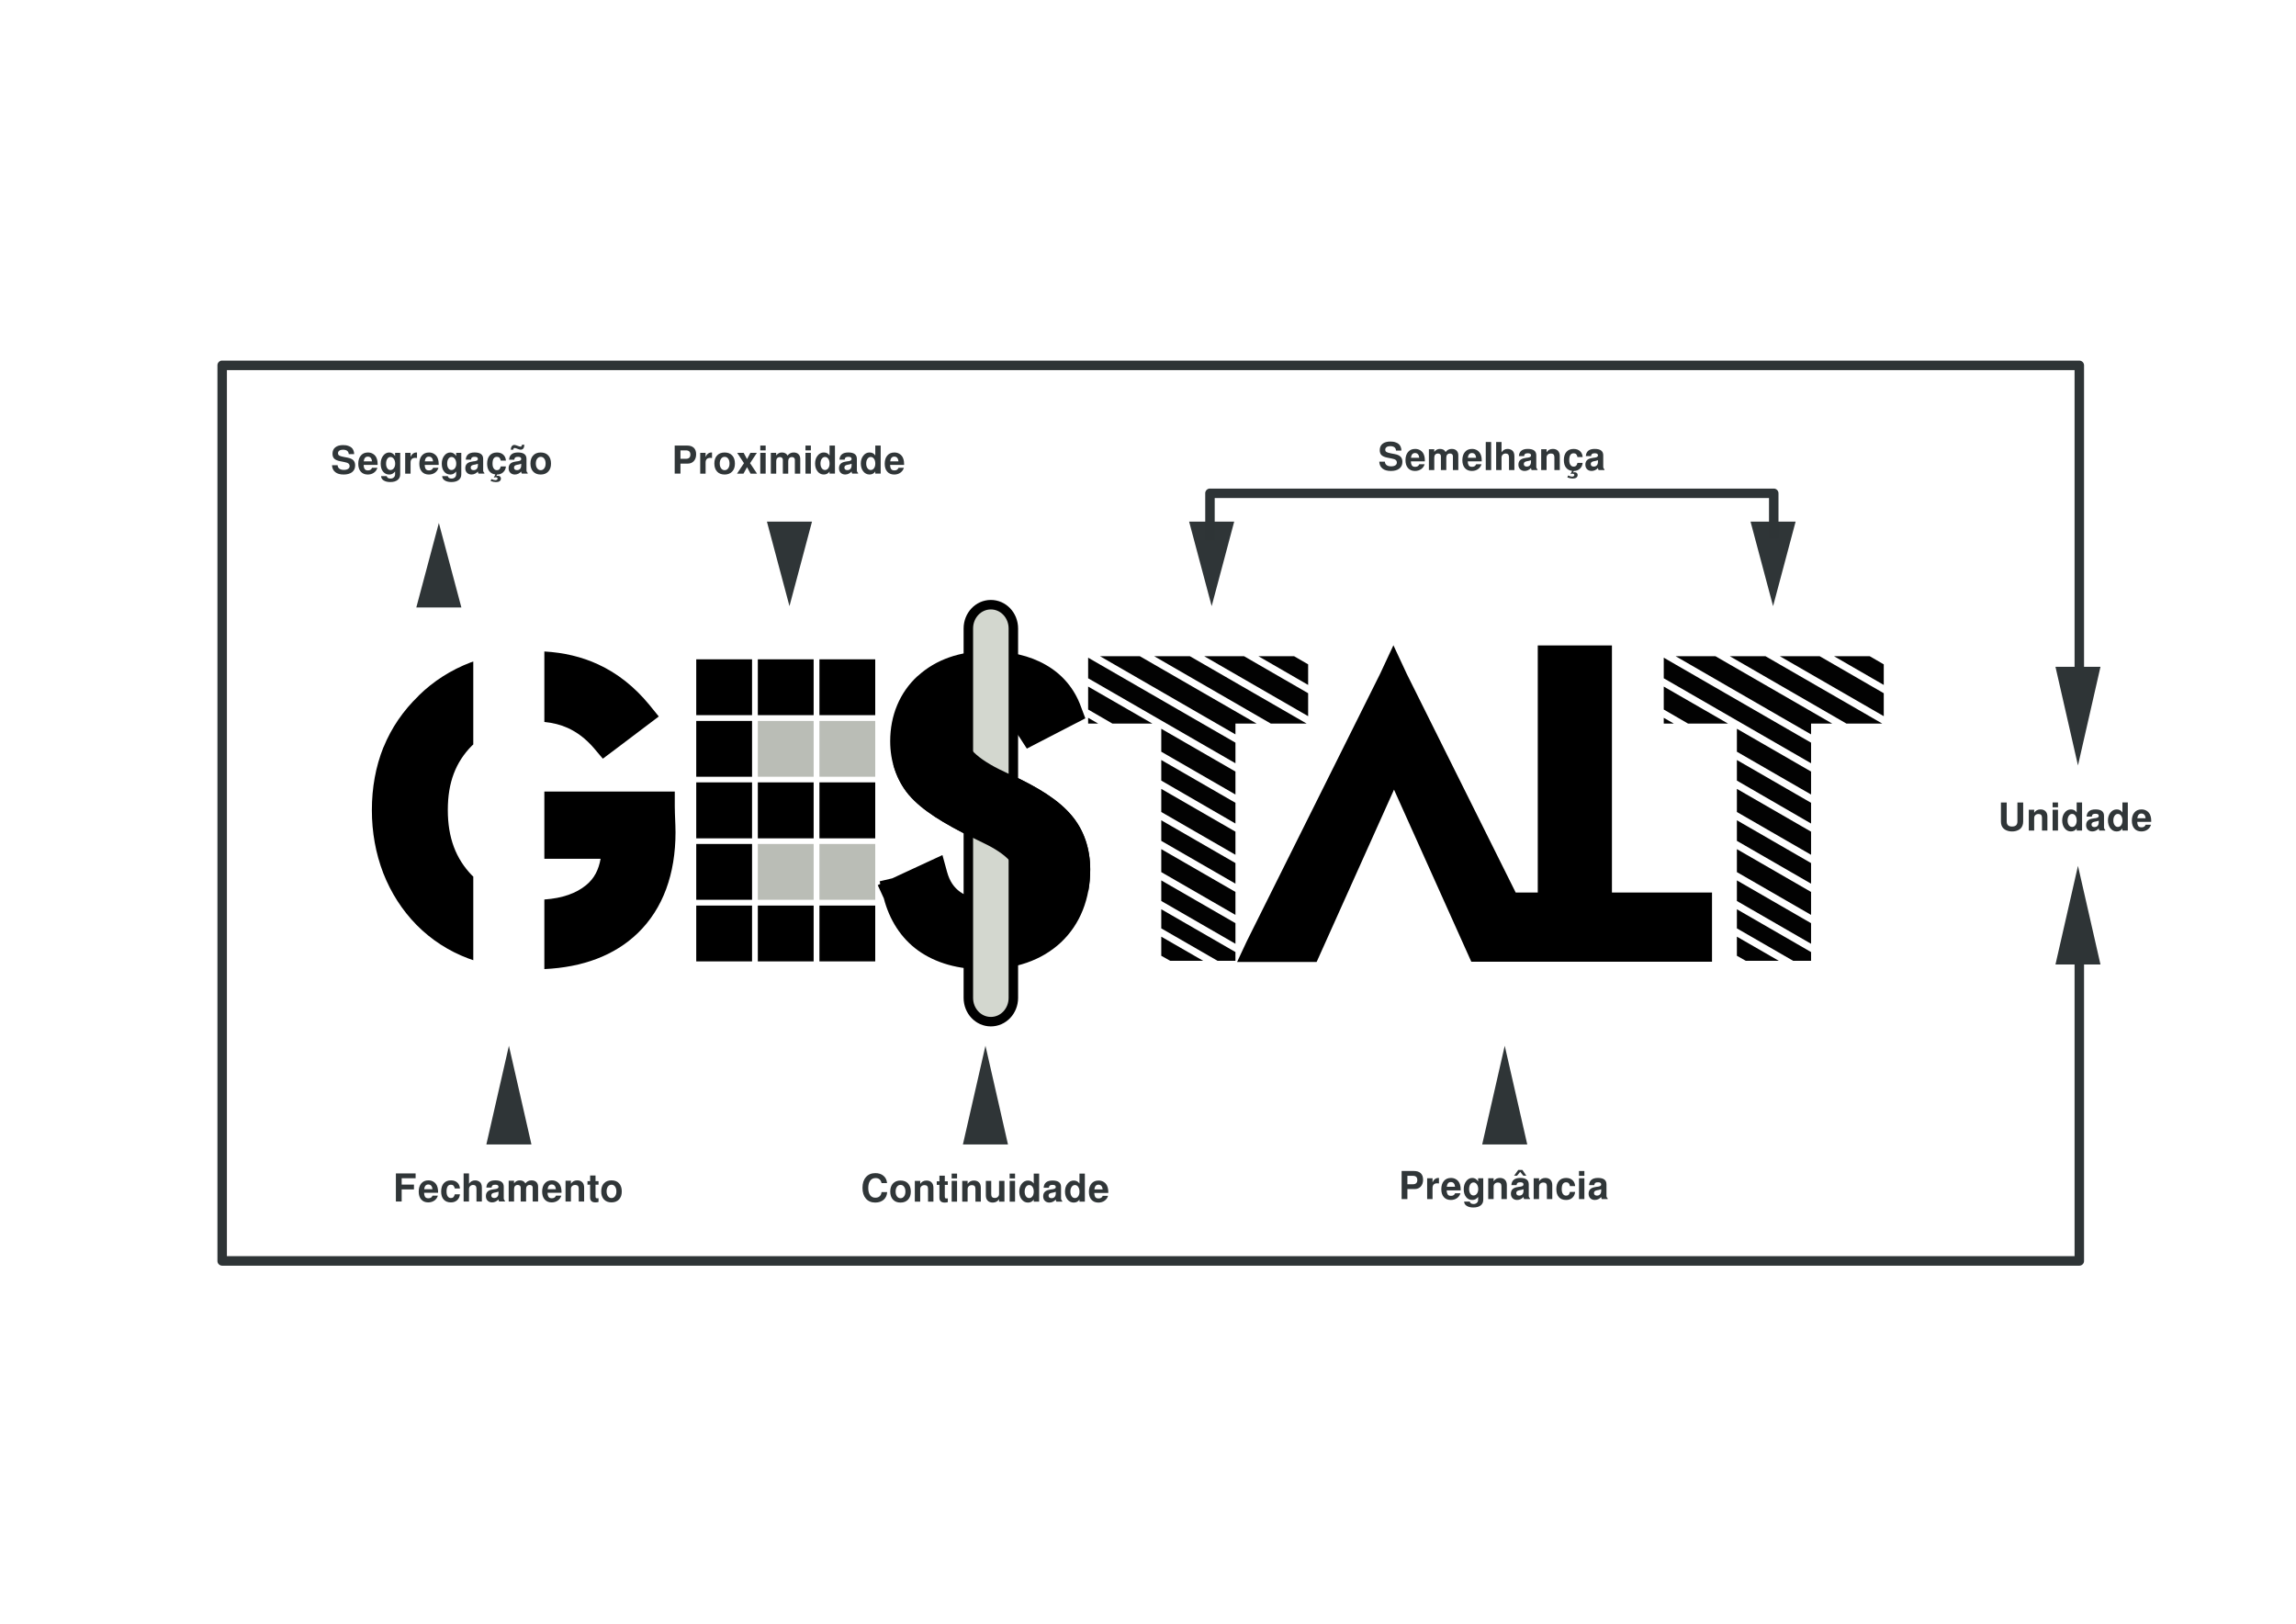<?xml version="1.0" encoding="UTF-8"?>
<svg version="1.1" viewBox="0 0 1052.4 744.09" xmlns="http://www.w3.org/2000/svg">
<g transform="translate(0 -308.27)">
<path d="m768.03 609 62.092 35.83v-4.954h9.704l-53.542-30.876h-18.254zm24.837 0 53.474 30.876h16.423l-53.542-30.876h-16.354zm22.937 0 47.638 27.483v-10.518l-29.384-16.965h-18.254zm24.837 0 22.801 13.165v-9.433l-6.447-3.732h-16.354zm-78.039 0.679v9.433l67.521 38.952v-9.433l-67.521-38.952zm0 13.233v10.518l11.129 6.447h18.322l-29.451-16.965zm0 14.319v2.647h4.614l-4.614-2.647zm33.523 5.022v10.518l33.998 19.612v-10.518l-33.998-19.612zm0 14.319v9.433l33.998 19.68v-9.501l-33.998-19.612zm0 13.233v10.586l33.998 19.612v-10.586l-33.998-19.612zm0 14.386v9.433l33.998 19.612v-9.433l-33.998-19.612zm0 13.233v10.518l33.998 19.612v-10.518l-33.998-19.612zm0 14.319v9.433l33.998 19.612v-9.433l-33.998-19.612zm0 13.233v8.754l25.787 14.861h8.211v-4.004l-33.998-19.612zm0 12.554v8.754l4.072 2.307h15.133l-19.204-11.061z" color="#000000" opacity=".99" style="block-progression:tb;text-indent:0;text-transform:none"/>
<path d="m638.69 603.98-6.107 13.097-61.074 122.49-4.479 9.568h36.441l0.068-0.136 0.136-0.271 35.287-78.582 35.423 78.854h110.34v-31.69h-45.873v-113.26h-33.998v113.26h-10.111l-49.945-100.23-6.107-13.097z" color="#000000" style="block-progression:tb;text-indent:0;text-transform:none"/>
<g color="#000000" fill="#2e3436" opacity=".99" style="block-progression:tb;text-indent:0;text-transform:none">
<path d="m642.35 514.75h-2.471c-0.094-1.342-0.994-2.013-2.701-2.013-0.683 1e-5 -1.224 0.147-1.624 0.441-0.4 0.282-0.6 0.665-0.6 1.147-1e-5 0.471 0.171 0.824 0.512 1.059 0.341 0.224 0.983 0.43 1.924 0.618l2.013 0.388c1.189 0.235 2.054 0.636 2.595 1.2 0.541 0.553 0.812 1.336 0.812 2.348-1e-5 1.306-0.465 2.33-1.395 3.072-0.93 0.73-2.224 1.095-3.884 1.095-1.648 0-2.93-0.365-3.848-1.095-0.906-0.73-1.401-1.783-1.483-3.16h2.577c0.047 0.694 0.318 1.224 0.812 1.589 0.494 0.365 1.189 0.547 2.083 0.547 0.8 0 1.43-0.153 1.889-0.459 0.471-0.306 0.706-0.73 0.706-1.271-1e-5 -0.518-0.182-0.918-0.547-1.2-0.365-0.282-0.989-0.506-1.871-0.671l-1.801-0.353c-1.306-0.247-2.236-0.636-2.789-1.165-0.553-0.53-0.83-1.295-0.83-2.295 0-1.259 0.424-2.23 1.271-2.913 0.859-0.694 2.059-1.042 3.601-1.042 0.447 2e-5 0.877 0.029 1.289 0.088 0.424 0.059 0.871 0.182 1.342 0.371 0.471 0.177 0.877 0.412 1.218 0.706 0.341 0.282 0.624 0.683 0.847 1.2 0.235 0.506 0.353 1.095 0.353 1.765"/>
<path d="m648.64 514c0.412 1e-5 0.812 0.047 1.2 0.141 0.388 0.094 0.783 0.265 1.183 0.512 0.412 0.247 0.765 0.565 1.059 0.953 0.306 0.377 0.553 0.883 0.741 1.518 0.188 0.624 0.282 1.342 0.282 2.154-1e-5 0.141-6e-3 0.282-0.018 0.424h-6.391c0.012 0.365 0.041 0.683 0.088 0.953 0.059 0.259 0.153 0.518 0.282 0.777 0.141 0.247 0.341 0.441 0.6 0.583 0.271 0.129 0.606 0.194 1.006 0.194 0.942 0 1.571-0.4 1.889-1.2h2.436c-0.271 0.942-0.806 1.695-1.606 2.26-0.8 0.553-1.736 0.83-2.807 0.83-1.353 0-2.418-0.435-3.195-1.306-0.777-0.883-1.165-2.089-1.165-3.619 0-1.601 0.394-2.86 1.183-3.778 0.789-0.93 1.865-1.395 3.231-1.395m1.889 4.06c-0.059-0.694-0.253-1.23-0.583-1.606-0.318-0.377-0.765-0.565-1.342-0.565-1.083 1e-5 -1.706 0.724-1.871 2.171h3.796"/>
<path d="m654.95 514.16h2.454v1.183c0.412-0.483 0.812-0.824 1.2-1.024 0.4-0.212 0.871-0.318 1.412-0.318 1.248 1e-5 2.112 0.471 2.595 1.412 0.706-0.942 1.636-1.412 2.789-1.412 0.953 1e-5 1.695 0.259 2.224 0.777 0.541 0.518 0.812 1.242 0.812 2.171v6.744h-2.471v-6.355c-1e-5 -0.377-0.124-0.677-0.371-0.9-0.235-0.224-0.559-0.335-0.971-0.335-0.53 1e-5 -0.947 0.165-1.253 0.494-0.294 0.33-0.441 0.789-0.441 1.377v5.72h-2.471v-6.355c-1e-5 -0.377-0.124-0.677-0.371-0.9-0.235-0.224-0.559-0.335-0.971-0.335-0.53 1e-5 -0.947 0.165-1.253 0.494-0.294 0.33-0.441 0.789-0.441 1.377v5.72h-2.471v-9.533"/>
<path d="m674.71 514c0.412 1e-5 0.812 0.047 1.2 0.141 0.388 0.094 0.783 0.265 1.183 0.512 0.412 0.247 0.765 0.565 1.059 0.953 0.306 0.377 0.553 0.883 0.741 1.518 0.188 0.624 0.282 1.342 0.282 2.154-1e-5 0.141-6e-3 0.282-0.018 0.424h-6.391c0.012 0.365 0.041 0.683 0.088 0.953 0.059 0.259 0.153 0.518 0.282 0.777 0.141 0.247 0.341 0.441 0.6 0.583 0.271 0.129 0.606 0.194 1.006 0.194 0.942 0 1.571-0.4 1.889-1.2h2.436c-0.271 0.942-0.806 1.695-1.606 2.26-0.8 0.553-1.736 0.83-2.807 0.83-1.353 0-2.418-0.435-3.195-1.306-0.777-0.883-1.165-2.089-1.165-3.619 0-1.601 0.394-2.86 1.183-3.778 0.789-0.93 1.865-1.395 3.231-1.395m1.889 4.06c-0.059-0.694-0.253-1.23-0.583-1.606-0.318-0.377-0.765-0.565-1.342-0.565-1.083 1e-5 -1.706 0.724-1.871 2.171h3.795"/>
<path d="m683.49 510.83v12.869h-2.471v-12.869h2.471"/>
<path d="m691.67 517.87c0-1.177-0.506-1.765-1.518-1.765-0.553 1e-5 -1.012 0.177-1.377 0.53-0.353 0.353-0.53 0.8-0.53 1.342v5.72h-2.471v-12.869h2.471v4.713c0.683-1.024 1.612-1.536 2.789-1.536 0.377 1e-5 0.73 0.053 1.059 0.159 0.341 0.094 0.671 0.259 0.989 0.494 0.33 0.224 0.588 0.565 0.777 1.024 0.188 0.459 0.282 1 0.282 1.624v6.391h-2.471v-5.826"/>
<path d="m698.88 524.1c-0.871 0-1.571-0.259-2.101-0.777-0.53-0.53-0.794-1.224-0.794-2.083 0-1.683 0.936-2.683 2.807-3.001l0.989-0.177c0.024 1e-5 0.141-0.012 0.353-0.035 0.212-0.035 0.347-0.059 0.406-0.071 0.059-0.024 0.171-0.053 0.335-0.088 0.177-0.035 0.3-0.076 0.371-0.124 0.071-0.047 0.153-0.106 0.247-0.177 0.106-0.082 0.177-0.171 0.212-0.265 0.035-0.106 0.053-0.224 0.053-0.353-1e-5 -0.636-0.477-0.953-1.43-0.953-0.612 1e-5 -1.042 0.094-1.289 0.282-0.247 0.188-0.4 0.53-0.459 1.024h-2.383c0.153-2.201 1.512-3.301 4.078-3.301 2.601 1e-5 3.901 0.977 3.901 2.93v5.296c-1e-5 0.435 0.188 0.824 0.565 1.165v0.3h-2.683c-0.188-0.235-0.282-0.553-0.282-0.953-0.871 0.906-1.836 1.359-2.895 1.359m2.877-4.237v-0.671c-0.224 0.106-0.571 0.206-1.042 0.3l-0.847 0.159c-0.518 0.106-0.883 0.259-1.095 0.459s-0.318 0.483-0.318 0.847c0 0.353 0.118 0.636 0.353 0.847 0.247 0.2 0.577 0.3 0.989 0.3 0.624 0 1.106-0.194 1.448-0.583 0.341-0.388 0.512-0.942 0.512-1.659"/>
<path d="m706.42 514.16h2.471v1.377c0.683-1.024 1.636-1.536 2.86-1.536 1.012 1e-5 1.795 0.288 2.348 0.865 0.565 0.577 0.847 1.389 0.847 2.436v6.391h-2.471v-5.878c-1e-5 -1.142-0.53-1.712-1.589-1.712-0.6 1e-5 -1.083 0.171-1.448 0.512-0.365 0.341-0.547 0.794-0.547 1.359v5.72h-2.471v-9.533"/>
<path d="m719.28 519.11c-1e-5 0.494 0.053 0.953 0.159 1.377 0.106 0.412 0.318 0.789 0.636 1.13 0.318 0.33 0.73 0.494 1.236 0.494 0.471 0 0.841-0.129 1.112-0.388 0.271-0.271 0.483-0.712 0.636-1.324h2.365c-0.094 1.095-0.518 1.989-1.271 2.683-0.753 0.683-1.677 1.024-2.772 1.024h-0.035l-0.3 0.706c0.212-0.082 0.453-0.124 0.724-0.124 0.424-1e-5 0.753 0.112 0.989 0.335 0.247 0.224 0.371 0.53 0.371 0.918-1e-5 0.53-0.2 0.936-0.6 1.218-0.388 0.282-0.947 0.424-1.677 0.424-0.683 0-1.495-0.165-2.436-0.494l0.335-0.918c0.789 0.353 1.401 0.53 1.836 0.53 0.282-1e-5 0.524-0.071 0.724-0.212 0.2-0.141 0.3-0.312 0.3-0.512-1e-5 -0.188-0.082-0.341-0.247-0.459-0.165-0.106-0.382-0.159-0.653-0.159-0.294 0-0.588 0.071-0.883 0.212l0.759-1.5c-1.224-0.165-2.16-0.671-2.807-1.518-0.647-0.847-0.971-1.989-0.971-3.425 0-1.624 0.394-2.883 1.183-3.778 0.789-0.894 1.895-1.342 3.319-1.342 1.189 1e-5 2.148 0.33 2.877 0.989 0.741 0.659 1.153 1.571 1.236 2.736h-2.365c-0.141-0.624-0.347-1.065-0.618-1.324-0.259-0.271-0.641-0.406-1.147-0.406-1.342 1e-5 -2.013 1.036-2.013 3.107"/>
<path d="m729.57 524.1c-0.871 0-1.571-0.259-2.101-0.777-0.53-0.53-0.794-1.224-0.794-2.083 0-1.683 0.936-2.683 2.807-3.001l0.989-0.177c0.024 1e-5 0.141-0.012 0.353-0.035 0.212-0.035 0.347-0.059 0.406-0.071 0.059-0.024 0.171-0.053 0.335-0.088 0.177-0.035 0.3-0.076 0.371-0.124 0.071-0.047 0.153-0.106 0.247-0.177 0.106-0.082 0.177-0.171 0.212-0.265 0.035-0.106 0.053-0.224 0.053-0.353-1e-5 -0.636-0.477-0.953-1.43-0.953-0.612 1e-5 -1.042 0.094-1.289 0.282-0.247 0.188-0.4 0.53-0.459 1.024h-2.383c0.153-2.201 1.512-3.301 4.078-3.301 2.601 1e-5 3.901 0.977 3.901 2.93v5.296c0 0.435 0.188 0.824 0.565 1.165v0.3h-2.683c-0.188-0.235-0.282-0.553-0.282-0.953-0.871 0.906-1.836 1.359-2.895 1.359m2.877-4.237v-0.671c-0.224 0.106-0.571 0.206-1.042 0.3l-0.847 0.159c-0.518 0.106-0.883 0.259-1.095 0.459-0.212 0.2-0.318 0.483-0.318 0.847-1e-5 0.353 0.118 0.636 0.353 0.847 0.247 0.2 0.577 0.3 0.989 0.3 0.624 0 1.106-0.194 1.448-0.583 0.341-0.388 0.512-0.942 0.512-1.659"/>
<path d="m311.9 520.74v4.59h-2.648v-12.869h5.684c1.342 1e-5 2.365 0.341 3.072 1.024 0.718 0.683 1.077 1.671 1.077 2.966-1e-5 1.306-0.353 2.348-1.059 3.125-0.706 0.777-1.648 1.165-2.825 1.165h-3.301m0-2.207h2.471c1.377 1e-5 2.065-0.641 2.065-1.924-1e-5 -0.659-0.171-1.147-0.512-1.465-0.33-0.318-0.847-0.477-1.554-0.477h-2.471v3.866"/>
<path d="m320.95 515.8h2.471v1.871c0.259-0.647 0.624-1.147 1.095-1.5 0.471-0.353 0.989-0.53 1.554-0.53 0.106 1e-5 0.206 6e-3 0.3 0.018v2.507c-0.294-0.047-0.553-0.071-0.777-0.071-1.448 1e-5 -2.171 0.724-2.171 2.171v5.066h-2.471v-9.533"/>
<path d="m332.13 515.64c1.495 1e-5 2.654 0.453 3.478 1.359 0.836 0.894 1.253 2.148 1.253 3.76-1e-5 1.53-0.424 2.742-1.271 3.637-0.847 0.894-1.995 1.342-3.442 1.342-1.471 0-2.624-0.447-3.46-1.342-0.836-0.906-1.253-2.142-1.253-3.707 0-1.565 0.418-2.795 1.253-3.689 0.836-0.906 1.983-1.359 3.442-1.359m0.018 1.995c-0.671 1e-5 -1.212 0.282-1.624 0.847-0.412 0.565-0.618 1.3-0.618 2.207s0.206 1.642 0.618 2.207c0.412 0.565 0.953 0.847 1.624 0.847 0.659 0 1.194-0.277 1.606-0.83 0.424-0.565 0.636-1.295 0.636-2.189-1e-5 -0.942-0.206-1.689-0.618-2.242-0.4-0.565-0.942-0.847-1.624-0.847"/>
<path d="m343.81 520.53 3.178 4.802h-2.966l-1.606-2.966-1.624 2.966h-2.966l3.178-4.802-3.107-4.731h2.966l1.554 2.877 1.536-2.877h2.966l-3.107 4.731"/>
<path d="m350.95 515.8v9.533h-2.471v-9.533h2.471m0-3.337v2.207h-2.471v-2.207h2.471"/>
<path d="m353.32 515.8h2.454v1.183c0.412-0.483 0.812-0.824 1.2-1.024 0.4-0.212 0.871-0.318 1.412-0.318 1.248 1e-5 2.112 0.471 2.595 1.412 0.706-0.942 1.636-1.412 2.789-1.412 0.953 1e-5 1.695 0.259 2.224 0.777 0.541 0.518 0.812 1.242 0.812 2.171v6.744h-2.471v-6.355c-1e-5 -0.377-0.124-0.677-0.371-0.9-0.235-0.224-0.559-0.335-0.971-0.335-0.53 1e-5 -0.947 0.165-1.253 0.494-0.294 0.33-0.441 0.789-0.441 1.377v5.72h-2.471v-6.355c-1e-5 -0.377-0.124-0.677-0.371-0.9-0.235-0.224-0.559-0.335-0.971-0.335-0.53 1e-5 -0.947 0.165-1.253 0.494-0.294 0.33-0.441 0.789-0.441 1.377v5.72h-2.471v-9.533"/>
<path d="m371.67 515.8v9.533h-2.471v-9.533h2.471m0-3.337v2.207h-2.471v-2.207h2.471"/>
<path d="m377.61 525.73c-1.177 0-2.142-0.483-2.895-1.448-0.741-0.965-1.112-2.16-1.112-3.584 0-1.436 0.382-2.636 1.147-3.601 0.765-0.977 1.718-1.465 2.86-1.465 1.153 1e-5 2.03 0.465 2.63 1.395v-4.572h2.471v12.869h-2.471v-0.971c-0.612 0.918-1.489 1.377-2.63 1.377m0.547-8.032c-0.612 1e-5 -1.112 0.282-1.5 0.847-0.388 0.553-0.583 1.271-0.583 2.154 0 0.871 0.194 1.583 0.583 2.136 0.388 0.553 0.889 0.83 1.5 0.83 0.612 0 1.112-0.271 1.5-0.812 0.388-0.541 0.583-1.248 0.583-2.118-1e-5 -0.906-0.194-1.636-0.583-2.189-0.377-0.565-0.877-0.847-1.5-0.847"/>
<path d="m387.46 525.73c-0.871 0-1.571-0.259-2.101-0.777-0.53-0.53-0.794-1.224-0.794-2.083 0-1.683 0.936-2.683 2.807-3.001l0.989-0.177c0.024 0 0.141-0.012 0.353-0.035 0.212-0.035 0.347-0.059 0.406-0.071 0.059-0.024 0.171-0.053 0.335-0.088 0.177-0.035 0.3-0.076 0.371-0.124 0.071-0.047 0.153-0.106 0.247-0.177 0.106-0.082 0.177-0.171 0.212-0.265 0.035-0.106 0.053-0.224 0.053-0.353 0-0.636-0.477-0.953-1.43-0.953-0.612 1e-5 -1.042 0.094-1.289 0.282-0.247 0.188-0.4 0.53-0.459 1.024h-2.383c0.153-2.201 1.512-3.301 4.078-3.301 2.601 1e-5 3.901 0.977 3.901 2.93v5.296c-1e-5 0.435 0.188 0.824 0.565 1.165v0.3h-2.683c-0.188-0.235-0.282-0.553-0.282-0.953-0.871 0.906-1.836 1.359-2.895 1.359m2.877-4.237v-0.671c-0.224 0.106-0.571 0.206-1.042 0.3l-0.847 0.159c-0.518 0.106-0.883 0.259-1.095 0.459-0.212 0.2-0.318 0.483-0.318 0.847 0 0.353 0.118 0.636 0.353 0.847 0.247 0.2 0.577 0.3 0.989 0.3 0.624 0 1.106-0.194 1.448-0.583 0.341-0.388 0.512-0.942 0.512-1.659"/>
<path d="m398.57 525.73c-1.177 0-2.142-0.483-2.895-1.448-0.741-0.965-1.112-2.16-1.112-3.584 0-1.436 0.382-2.636 1.147-3.601 0.765-0.977 1.718-1.465 2.86-1.465 1.153 1e-5 2.03 0.465 2.63 1.395v-4.572h2.471v12.869h-2.471v-0.971c-0.612 0.918-1.489 1.377-2.63 1.377m0.547-8.032c-0.612 1e-5 -1.112 0.282-1.5 0.847-0.388 0.553-0.583 1.271-0.583 2.154 0 0.871 0.194 1.583 0.583 2.136 0.388 0.553 0.889 0.83 1.5 0.83 0.612 0 1.112-0.271 1.5-0.812 0.388-0.541 0.583-1.248 0.583-2.118-1e-5 -0.906-0.194-1.636-0.583-2.189-0.377-0.565-0.877-0.847-1.5-0.847"/>
<path d="m409.94 515.64c0.412 1e-5 0.812 0.047 1.2 0.141 0.388 0.094 0.783 0.265 1.183 0.512 0.412 0.247 0.765 0.565 1.059 0.953 0.306 0.377 0.553 0.883 0.741 1.518 0.188 0.624 0.282 1.342 0.282 2.154-1e-5 0.141-6e-3 0.282-0.018 0.424h-6.391c0.012 0.365 0.041 0.683 0.088 0.953 0.059 0.259 0.153 0.518 0.282 0.777 0.141 0.247 0.341 0.441 0.6 0.583 0.271 0.129 0.606 0.194 1.006 0.194 0.942 0 1.571-0.4 1.889-1.2h2.436c-0.271 0.942-0.806 1.695-1.606 2.26-0.8 0.553-1.736 0.83-2.807 0.83-1.353 0-2.418-0.435-3.195-1.306-0.777-0.883-1.165-2.089-1.165-3.619 0-1.601 0.394-2.86 1.183-3.778 0.789-0.93 1.865-1.395 3.231-1.395m1.889 4.06c-0.059-0.694-0.253-1.23-0.583-1.606-0.318-0.377-0.765-0.565-1.342-0.565-1.083 1e-5 -1.706 0.724-1.871 2.171h3.795"/>
<path d="m404.07 850.47c-0.33-1.542-1.248-2.313-2.754-2.313-1.047 1e-5 -1.865 0.4-2.454 1.2-0.588 0.8-0.883 1.912-0.883 3.337 0 1.401 0.282 2.495 0.847 3.284 0.577 0.789 1.377 1.183 2.401 1.183 0.824 0 1.483-0.224 1.977-0.671 0.494-0.447 0.783-1.083 0.865-1.907h2.577c-0.082 1.471-0.618 2.642-1.606 3.513-0.989 0.859-2.283 1.289-3.884 1.289-1.789 0-3.207-0.6-4.254-1.801-1.047-1.212-1.571-2.854-1.571-4.925 0-2.083 0.53-3.731 1.589-4.943s2.495-1.818 4.307-1.818c1.518 1e-5 2.76 0.406 3.725 1.218 0.977 0.812 1.524 1.93 1.642 3.354h-2.524"/>
<path d="m412.75 849.29c1.495 1e-5 2.654 0.453 3.478 1.359 0.836 0.894 1.253 2.148 1.253 3.76-1e-5 1.53-0.424 2.742-1.271 3.637-0.847 0.894-1.995 1.342-3.442 1.342-1.471 0-2.624-0.447-3.46-1.342-0.836-0.906-1.253-2.142-1.253-3.707-1e-5 -1.565 0.418-2.795 1.253-3.689 0.836-0.906 1.983-1.359 3.442-1.359m0.018 1.995c-0.671 1e-5 -1.212 0.282-1.624 0.847-0.412 0.565-0.618 1.3-0.618 2.207s0.206 1.642 0.618 2.207c0.412 0.565 0.953 0.847 1.624 0.847 0.659 0 1.194-0.277 1.606-0.83 0.424-0.565 0.636-1.295 0.636-2.189-1e-5 -0.942-0.206-1.689-0.618-2.242-0.4-0.565-0.942-0.847-1.624-0.847"/>
<path d="m419.32 849.45h2.471v1.377c0.683-1.024 1.636-1.536 2.86-1.536 1.012 1e-5 1.795 0.288 2.348 0.865 0.565 0.577 0.847 1.389 0.847 2.436v6.391h-2.471v-5.878c-1e-5 -1.142-0.53-1.712-1.589-1.712-0.6 1e-5 -1.083 0.171-1.448 0.512-0.365 0.341-0.547 0.794-0.547 1.359v5.72h-2.471v-9.533"/>
<path d="m434.44 849.64v1.642h-1.377v5.19c0 0.424 0.053 0.706 0.159 0.847 0.106 0.129 0.324 0.194 0.653 0.194 0.129 1e-5 0.318-0.018 0.565-0.053v1.73c-0.4 0.129-0.877 0.194-1.43 0.194-1.612 0-2.418-0.747-2.418-2.242v-5.861h-1.218v-1.642h1.218v-2.56h2.471v2.56h1.377"/>
<path d="m438.68 849.45v9.533h-2.471v-9.533h2.471m0-3.337v2.207h-2.471v-2.207h2.471"/>
<path d="m441.05 849.45h2.471v1.377c0.683-1.024 1.636-1.536 2.86-1.536 1.012 1e-5 1.795 0.288 2.348 0.865 0.565 0.577 0.847 1.389 0.847 2.436v6.391h-2.471v-5.878c-1e-5 -1.142-0.53-1.712-1.589-1.712-0.6 1e-5 -1.083 0.171-1.448 0.512-0.365 0.341-0.547 0.794-0.547 1.359v5.72h-2.471v-9.533"/>
<path d="m460.4 858.98h-2.471v-1.13c-0.683 1.024-1.636 1.536-2.86 1.536-1.012 0-1.801-0.288-2.365-0.865-0.553-0.577-0.83-1.389-0.83-2.436v-6.638h2.471v6.126c0 1.142 0.53 1.712 1.589 1.712 0.6 0 1.083-0.171 1.448-0.512 0.365-0.341 0.547-0.794 0.547-1.359v-5.967h2.471v9.533"/>
<path d="m465.26 849.45v9.533h-2.471v-9.533h2.471m0-3.337v2.207h-2.471v-2.207h2.471"/>
<path d="m471.2 859.39c-1.177 0-2.142-0.483-2.895-1.448-0.741-0.965-1.112-2.16-1.112-3.584 0-1.436 0.382-2.636 1.147-3.601 0.765-0.977 1.718-1.465 2.86-1.465 1.153 1e-5 2.03 0.465 2.63 1.395v-4.572h2.471v12.869h-2.471v-0.971c-0.612 0.918-1.489 1.377-2.63 1.377m0.547-8.032c-0.612 0-1.112 0.282-1.5 0.847-0.388 0.553-0.583 1.271-0.583 2.154 0 0.871 0.194 1.583 0.583 2.136 0.388 0.553 0.889 0.83 1.5 0.83 0.612 0 1.112-0.271 1.5-0.812 0.388-0.541 0.583-1.248 0.583-2.118 0-0.906-0.194-1.636-0.583-2.189-0.377-0.565-0.877-0.847-1.5-0.847"/>
<path d="m481.05 859.39c-0.871 0-1.571-0.259-2.101-0.777-0.53-0.53-0.794-1.224-0.794-2.083 0-1.683 0.936-2.683 2.807-3.001l0.989-0.177c0.024 1e-5 0.141-0.012 0.353-0.035 0.212-0.035 0.347-0.059 0.406-0.071 0.059-0.024 0.171-0.053 0.335-0.088 0.177-0.035 0.3-0.076 0.371-0.124 0.071-0.047 0.153-0.106 0.247-0.177 0.106-0.082 0.177-0.171 0.212-0.265 0.035-0.106 0.053-0.224 0.053-0.353-1e-5 -0.636-0.477-0.953-1.43-0.953-0.612 1e-5 -1.042 0.094-1.289 0.282-0.247 0.188-0.4 0.53-0.459 1.024h-2.383c0.153-2.201 1.512-3.301 4.078-3.301 2.601 1e-5 3.901 0.977 3.901 2.93v5.296c-1e-5 0.435 0.188 0.824 0.565 1.165v0.3h-2.683c-0.188-0.235-0.282-0.553-0.282-0.953-0.871 0.906-1.836 1.359-2.895 1.359m2.877-4.237v-0.671c-0.224 0.106-0.571 0.206-1.042 0.3l-0.847 0.159c-0.518 0.106-0.883 0.259-1.095 0.459-0.212 0.2-0.318 0.483-0.318 0.847-1e-5 0.353 0.118 0.636 0.353 0.847 0.247 0.2 0.577 0.3 0.989 0.3 0.624 0 1.106-0.194 1.448-0.583 0.341-0.388 0.512-0.942 0.512-1.659"/>
<path d="m492.16 859.39c-1.177 0-2.142-0.483-2.895-1.448-0.741-0.965-1.112-2.16-1.112-3.584 0-1.436 0.382-2.636 1.147-3.601 0.765-0.977 1.718-1.465 2.86-1.465 1.153 1e-5 2.03 0.465 2.63 1.395v-4.572h2.471v12.869h-2.471v-0.971c-0.612 0.918-1.489 1.377-2.63 1.377m0.547-8.032c-0.612 0-1.112 0.282-1.5 0.847-0.388 0.553-0.583 1.271-0.583 2.154 0 0.871 0.194 1.583 0.583 2.136 0.388 0.553 0.889 0.83 1.5 0.83 0.612 0 1.112-0.271 1.5-0.812 0.388-0.541 0.583-1.248 0.583-2.118 0-0.906-0.194-1.636-0.583-2.189-0.377-0.565-0.877-0.847-1.5-0.847"/>
<path d="m503.53 849.29c0.412 1e-5 0.812 0.047 1.2 0.141 0.388 0.094 0.783 0.265 1.183 0.512 0.412 0.247 0.765 0.565 1.059 0.953 0.306 0.377 0.553 0.883 0.741 1.518 0.188 0.624 0.282 1.342 0.282 2.154-1e-5 0.141-6e-3 0.282-0.018 0.424h-6.391c0.012 0.365 0.041 0.683 0.088 0.953 0.059 0.259 0.153 0.518 0.282 0.777 0.141 0.247 0.341 0.441 0.6 0.583 0.271 0.129 0.606 0.194 1.006 0.194 0.942 0 1.571-0.4 1.889-1.2h2.436c-0.271 0.942-0.806 1.695-1.606 2.26-0.8 0.553-1.736 0.83-2.807 0.83-1.353 0-2.418-0.435-3.195-1.306-0.777-0.883-1.165-2.089-1.165-3.619 0-1.601 0.394-2.86 1.183-3.778 0.789-0.93 1.865-1.395 3.231-1.395m1.889 4.06c-0.059-0.694-0.253-1.23-0.583-1.606-0.318-0.377-0.765-0.565-1.342-0.565-1.083 1e-5 -1.706 0.724-1.871 2.171h3.795"/>
<path d="m645.1 853.2v4.59h-2.648v-12.869h5.684c1.342 1e-5 2.365 0.341 3.072 1.024 0.718 0.683 1.077 1.671 1.077 2.966-1e-5 1.306-0.353 2.348-1.059 3.125-0.706 0.777-1.648 1.165-2.825 1.165h-3.301m0-2.207h2.471c1.377 1e-5 2.065-0.641 2.065-1.924-1e-5 -0.659-0.171-1.147-0.512-1.465-0.33-0.318-0.847-0.477-1.554-0.477h-2.471v3.866"/>
<path d="m654.15 848.26h2.471v1.871c0.259-0.647 0.624-1.147 1.095-1.5 0.471-0.353 0.989-0.53 1.554-0.53 0.106 1e-5 0.206 6e-3 0.3 0.018v2.507c-0.294-0.047-0.553-0.071-0.777-0.071-1.448 1e-5 -2.171 0.724-2.171 2.171v5.066h-2.471v-9.533"/>
<path d="m665.06 848.1c0.412 1e-5 0.812 0.047 1.2 0.141 0.388 0.094 0.783 0.265 1.183 0.512 0.412 0.247 0.765 0.565 1.059 0.953 0.306 0.377 0.553 0.883 0.741 1.518 0.188 0.624 0.282 1.342 0.282 2.154-1e-5 0.141-6e-3 0.282-0.018 0.424h-6.391c0.012 0.365 0.041 0.683 0.088 0.953 0.059 0.259 0.153 0.518 0.282 0.777 0.141 0.247 0.341 0.441 0.6 0.583 0.271 0.129 0.606 0.194 1.006 0.194 0.942 1e-5 1.571-0.4 1.889-1.2h2.436c-0.271 0.942-0.806 1.695-1.606 2.26-0.8 0.553-1.736 0.83-2.807 0.83-1.353 0-2.418-0.435-3.195-1.306-0.777-0.883-1.165-2.089-1.165-3.619 0-1.601 0.394-2.86 1.183-3.778 0.789-0.93 1.865-1.395 3.231-1.395m1.889 4.06c-0.059-0.694-0.253-1.23-0.583-1.606-0.318-0.377-0.765-0.565-1.342-0.565-1.083 0-1.706 0.724-1.871 2.171h3.795"/>
<path d="m677.52 848.26h2.348v9.851c-1e-5 1.118-0.4 1.983-1.2 2.595-0.789 0.624-1.901 0.936-3.337 0.936-1.271 0-2.289-0.247-3.054-0.741-0.765-0.483-1.153-1.136-1.165-1.96h2.56c0.2 0.741 0.783 1.112 1.748 1.112 0.624-1e-5 1.13-0.182 1.518-0.547 0.388-0.353 0.583-0.818 0.583-1.395v-1.289c-0.459 0.518-0.889 0.877-1.289 1.077-0.388 0.2-0.859 0.3-1.412 0.3-1.177 0-2.124-0.453-2.842-1.359-0.706-0.906-1.059-2.101-1.059-3.584 0-1.471 0.377-2.695 1.13-3.672 0.753-0.989 1.695-1.483 2.825-1.483 1.059 1e-5 1.942 0.541 2.648 1.624v-1.465m-2.118 1.907c-0.6 1e-5 -1.089 0.282-1.465 0.847-0.365 0.565-0.547 1.3-0.547 2.207 0 0.859 0.182 1.559 0.547 2.101 0.365 0.541 0.841 0.812 1.43 0.812 0.647 0 1.171-0.271 1.571-0.812 0.412-0.541 0.618-1.242 0.618-2.101-1e-5 -0.883-0.206-1.612-0.618-2.189-0.4-0.577-0.912-0.865-1.536-0.865"/>
<path d="m682.15 848.26h2.471v1.377c0.683-1.024 1.636-1.536 2.86-1.536 1.012 1e-5 1.795 0.288 2.348 0.865 0.565 0.577 0.847 1.389 0.847 2.436v6.391h-2.471v-5.878c-1e-5 -1.142-0.53-1.712-1.589-1.712-0.6 1e-5 -1.083 0.171-1.448 0.512-0.365 0.341-0.547 0.794-0.547 1.359v5.72h-2.471v-9.533"/>
<path d="m695.91 844.43h1.889l1.818 2.648h-1.377l-1.448-1.765-1.448 1.765h-1.342l1.907-2.648m-0.477 13.77c-0.871 0-1.571-0.259-2.101-0.777-0.53-0.53-0.794-1.224-0.794-2.083 0-1.683 0.936-2.683 2.807-3.001l0.989-0.177c0.024 0 0.141-0.012 0.353-0.035 0.212-0.035 0.347-0.059 0.406-0.071 0.059-0.024 0.171-0.053 0.335-0.088 0.177-0.035 0.3-0.076 0.371-0.124 0.071-0.047 0.153-0.106 0.247-0.177 0.106-0.082 0.177-0.171 0.212-0.265 0.035-0.106 0.053-0.224 0.053-0.353-1e-5 -0.636-0.477-0.953-1.43-0.953-0.612 0-1.042 0.094-1.289 0.282-0.247 0.188-0.4 0.53-0.459 1.024h-2.383c0.153-2.201 1.512-3.301 4.078-3.301 2.601 1e-5 3.901 0.977 3.901 2.93v5.296c-1e-5 0.435 0.188 0.824 0.565 1.165v0.3h-2.683c-0.188-0.235-0.282-0.553-0.282-0.953-0.871 0.906-1.836 1.359-2.895 1.359m2.877-4.237v-0.671c-0.224 0.106-0.571 0.206-1.042 0.3l-0.847 0.159c-0.518 0.106-0.883 0.259-1.095 0.459-0.212 0.2-0.318 0.483-0.318 0.847 0 0.353 0.118 0.636 0.353 0.847 0.247 0.2 0.577 0.3 0.989 0.3 0.624 1e-5 1.106-0.194 1.448-0.583 0.341-0.388 0.512-0.942 0.512-1.659"/>
<path d="m702.98 848.26h2.471v1.377c0.683-1.024 1.636-1.536 2.86-1.536 1.012 1e-5 1.795 0.288 2.348 0.865 0.565 0.577 0.847 1.389 0.847 2.436v6.391h-2.471v-5.878c0-1.142-0.53-1.712-1.589-1.712-0.6 1e-5 -1.083 0.171-1.448 0.512-0.365 0.341-0.547 0.794-0.547 1.359v5.72h-2.471v-9.533"/>
<path d="m717.85 850.1c-1.342 0-2.013 1.042-2.013 3.125-1e-5 0.93 0.177 1.659 0.53 2.189 0.365 0.53 0.859 0.794 1.483 0.794 0.483 1e-5 0.859-0.129 1.13-0.388 0.271-0.271 0.483-0.712 0.636-1.324h2.365c-0.118 1.142-0.553 2.048-1.306 2.719-0.741 0.659-1.689 0.989-2.842 0.989-1.412 0-2.513-0.435-3.301-1.306-0.777-0.871-1.165-2.095-1.165-3.672 0-1.624 0.394-2.883 1.183-3.778 0.789-0.894 1.895-1.342 3.319-1.342 1.189 1e-5 2.148 0.33 2.877 0.989 0.741 0.659 1.153 1.571 1.236 2.736h-2.365c-0.141-0.624-0.347-1.065-0.618-1.324-0.259-0.271-0.641-0.406-1.147-0.406"/>
<path d="m726.22 848.26v9.533h-2.471v-9.533h2.471m0-3.337v2.207h-2.471v-2.207h2.471"/>
<path d="m731.05 858.2c-0.871 0-1.571-0.259-2.101-0.777-0.53-0.53-0.794-1.224-0.794-2.083 0-1.683 0.936-2.683 2.807-3.001l0.989-0.177c0.024 0 0.141-0.012 0.353-0.035 0.212-0.035 0.347-0.059 0.406-0.071 0.059-0.024 0.171-0.053 0.335-0.088 0.177-0.035 0.3-0.076 0.371-0.124 0.071-0.047 0.153-0.106 0.247-0.177 0.106-0.082 0.177-0.171 0.212-0.265 0.035-0.106 0.053-0.224 0.053-0.353-1e-5 -0.636-0.477-0.953-1.43-0.953-0.612 0-1.042 0.094-1.289 0.282-0.247 0.188-0.4 0.53-0.459 1.024h-2.383c0.153-2.201 1.512-3.301 4.078-3.301 2.601 1e-5 3.901 0.977 3.901 2.93v5.296c-1e-5 0.435 0.188 0.824 0.565 1.165v0.3h-2.683c-0.188-0.235-0.282-0.553-0.282-0.953-0.871 0.906-1.836 1.359-2.895 1.359m2.877-4.237v-0.671c-0.224 0.106-0.571 0.206-1.042 0.3l-0.847 0.159c-0.518 0.106-0.883 0.259-1.095 0.459-0.212 0.2-0.318 0.483-0.318 0.847 0 0.353 0.118 0.636 0.353 0.847 0.247 0.2 0.577 0.3 0.989 0.3 0.624 1e-5 1.106-0.194 1.448-0.583 0.341-0.388 0.512-0.942 0.512-1.659"/>
<path d="m184.11 853.36v5.543h-2.648v-12.869h9.039v2.207h-6.391v2.913h5.631v2.207h-5.631"/>
<path d="m196.34 849.21c0.412 1e-5 0.812 0.047 1.2 0.141 0.388 0.094 0.783 0.265 1.183 0.512 0.412 0.247 0.765 0.565 1.059 0.953 0.306 0.377 0.553 0.883 0.741 1.518 0.188 0.624 0.282 1.342 0.282 2.154-1e-5 0.141-6e-3 0.282-0.018 0.424h-6.391c0.012 0.365 0.041 0.683 0.088 0.953 0.059 0.259 0.153 0.518 0.282 0.777 0.141 0.247 0.341 0.441 0.6 0.583 0.271 0.129 0.606 0.194 1.006 0.194 0.942 0 1.571-0.4 1.889-1.2h2.436c-0.271 0.942-0.806 1.695-1.606 2.26-0.8 0.553-1.736 0.83-2.807 0.83-1.353 0-2.418-0.435-3.195-1.306-0.777-0.883-1.165-2.089-1.165-3.619-1e-5 -1.601 0.394-2.86 1.183-3.778 0.789-0.93 1.865-1.395 3.231-1.395m1.889 4.06c-0.059-0.694-0.253-1.23-0.583-1.606-0.318-0.377-0.765-0.565-1.342-0.565-1.083 1e-5 -1.706 0.724-1.871 2.171h3.795"/>
<path d="m206.69 851.21c-1.342 1e-5 -2.013 1.042-2.013 3.125 0 0.93 0.177 1.659 0.53 2.189 0.365 0.53 0.859 0.794 1.483 0.794 0.483 0 0.859-0.129 1.13-0.388 0.271-0.271 0.483-0.712 0.636-1.324h2.365c-0.118 1.142-0.553 2.048-1.306 2.719-0.741 0.659-1.689 0.989-2.842 0.989-1.412 0-2.513-0.435-3.301-1.306-0.777-0.871-1.165-2.095-1.165-3.672 0-1.624 0.394-2.883 1.183-3.778 0.789-0.894 1.895-1.342 3.319-1.342 1.189 1e-5 2.148 0.33 2.877 0.989 0.741 0.659 1.153 1.571 1.236 2.736h-2.365c-0.141-0.624-0.347-1.065-0.618-1.324-0.259-0.271-0.641-0.406-1.147-0.406"/>
<path d="m218.4 853.08c-1e-5 -1.177-0.506-1.765-1.518-1.765-0.553 1e-5 -1.012 0.177-1.377 0.53-0.353 0.353-0.53 0.8-0.53 1.342v5.72h-2.471v-12.869h2.471v4.713c0.683-1.024 1.612-1.536 2.789-1.536 0.377 1e-5 0.73 0.053 1.059 0.159 0.341 0.094 0.671 0.259 0.989 0.494 0.33 0.224 0.588 0.565 0.777 1.024 0.188 0.459 0.282 1 0.282 1.624v6.391h-2.471v-5.826"/>
<path d="m225.61 859.31c-0.871 0-1.571-0.259-2.101-0.777-0.53-0.53-0.794-1.224-0.794-2.083 0-1.683 0.936-2.683 2.807-3.001l0.989-0.177c0.024 1e-5 0.141-0.012 0.353-0.035 0.212-0.035 0.347-0.059 0.406-0.071 0.059-0.024 0.171-0.053 0.335-0.088 0.177-0.035 0.3-0.076 0.371-0.124 0.071-0.047 0.153-0.106 0.247-0.177 0.106-0.082 0.177-0.171 0.212-0.265 0.035-0.106 0.053-0.224 0.053-0.353-1e-5 -0.636-0.477-0.953-1.43-0.953-0.612 1e-5 -1.042 0.094-1.289 0.282-0.247 0.188-0.4 0.53-0.459 1.024h-2.383c0.153-2.201 1.512-3.301 4.078-3.301 2.601 1e-5 3.901 0.977 3.901 2.93v5.296c-1e-5 0.435 0.188 0.824 0.565 1.165v0.3h-2.683c-0.188-0.235-0.282-0.553-0.282-0.953-0.871 0.906-1.836 1.359-2.895 1.359m2.877-4.237v-0.671c-0.224 0.106-0.571 0.206-1.042 0.3l-0.847 0.159c-0.518 0.106-0.883 0.259-1.095 0.459-0.212 0.2-0.318 0.483-0.318 0.847-1e-5 0.353 0.118 0.636 0.353 0.847 0.247 0.2 0.577 0.3 0.989 0.3 0.624 0 1.106-0.194 1.448-0.583 0.341-0.388 0.512-0.942 0.512-1.659"/>
<path d="m233.16 849.37h2.454v1.183c0.412-0.483 0.812-0.824 1.2-1.024 0.4-0.212 0.871-0.318 1.412-0.318 1.248 1e-5 2.112 0.471 2.595 1.412 0.706-0.941 1.636-1.412 2.789-1.412 0.953 1e-5 1.695 0.259 2.224 0.777 0.541 0.518 0.812 1.242 0.812 2.171v6.744h-2.471v-6.355c-1e-5 -0.377-0.124-0.677-0.371-0.9-0.235-0.224-0.559-0.335-0.971-0.335-0.53 1e-5 -0.947 0.165-1.253 0.494-0.294 0.33-0.441 0.789-0.441 1.377v5.72h-2.471v-6.355c-1e-5 -0.377-0.124-0.677-0.371-0.9-0.235-0.224-0.559-0.335-0.971-0.335-0.53 1e-5 -0.947 0.165-1.253 0.494-0.294 0.33-0.441 0.789-0.441 1.377v5.72h-2.471v-9.533"/>
<path d="m252.92 849.21c0.412 1e-5 0.812 0.047 1.2 0.141 0.388 0.094 0.783 0.265 1.183 0.512 0.412 0.247 0.765 0.565 1.059 0.953 0.306 0.377 0.553 0.883 0.741 1.518 0.188 0.624 0.282 1.342 0.282 2.154-1e-5 0.141-6e-3 0.282-0.018 0.424h-6.391c0.012 0.365 0.041 0.683 0.088 0.953 0.059 0.259 0.153 0.518 0.282 0.777 0.141 0.247 0.341 0.441 0.6 0.583 0.271 0.129 0.606 0.194 1.006 0.194 0.942 0 1.571-0.4 1.889-1.2h2.436c-0.271 0.942-0.806 1.695-1.606 2.26-0.8 0.553-1.736 0.83-2.807 0.83-1.353 0-2.418-0.435-3.195-1.306-0.777-0.883-1.165-2.089-1.165-3.619 0-1.601 0.394-2.86 1.183-3.778 0.789-0.93 1.865-1.395 3.231-1.395m1.889 4.06c-0.059-0.694-0.253-1.23-0.583-1.606-0.318-0.377-0.765-0.565-1.342-0.565-1.083 1e-5 -1.706 0.724-1.871 2.171h3.795"/>
<path d="m259.22 849.37h2.471v1.377c0.683-1.024 1.636-1.536 2.86-1.536 1.012 1e-5 1.795 0.288 2.348 0.865 0.565 0.577 0.847 1.389 0.847 2.436v6.391h-2.471v-5.878c-1e-5 -1.142-0.53-1.712-1.589-1.712-0.6 1e-5 -1.083 0.171-1.448 0.512-0.365 0.341-0.547 0.794-0.547 1.359v5.72h-2.471v-9.533"/>
<path d="m274.34 849.56v1.642h-1.377v5.19c0 0.424 0.053 0.706 0.159 0.847 0.106 0.129 0.324 0.194 0.653 0.194 0.129 1e-5 0.318-0.018 0.565-0.053v1.73c-0.4 0.129-0.877 0.194-1.43 0.194-1.612 0-2.418-0.747-2.418-2.242v-5.861h-1.218v-1.642h1.218v-2.56h2.471v2.56h1.377"/>
<path d="m280.27 849.21c1.495 1e-5 2.654 0.453 3.478 1.359 0.836 0.894 1.253 2.148 1.253 3.76-1e-5 1.53-0.424 2.742-1.271 3.637-0.847 0.894-1.995 1.342-3.442 1.342-1.471 0-2.624-0.447-3.46-1.342-0.836-0.906-1.253-2.142-1.253-3.707 0-1.565 0.418-2.795 1.253-3.689 0.836-0.906 1.983-1.359 3.442-1.359m0.018 1.995c-0.671 1e-5 -1.212 0.282-1.624 0.847-0.412 0.565-0.618 1.3-0.618 2.207-1e-5 0.906 0.206 1.642 0.618 2.207 0.412 0.565 0.953 0.847 1.624 0.847 0.659 0 1.194-0.277 1.606-0.83 0.424-0.565 0.636-1.295 0.636-2.189 0-0.942-0.206-1.689-0.618-2.242-0.4-0.565-0.942-0.847-1.624-0.847"/>
</g>
<path d="m452.68 606.7c-12.583 1.5e-4 -23.619 3.742-31.962 11.333h-0.068c-8.28 7.596-12.622 18.125-12.622 29.926-2e-5 9.229 2.871 17.763 8.483 24.498l0.068 0.068c5.908 6.93 15.717 13.057 29.994 20.019l0.271 0.136c0.717 0.314 1.926 0.929 3.597 1.764h0.068l0.068 0.068c5.647 2.665 9.589 5.419 11.808 7.804 2.219 2.385 2.782 4.059 2.782 5.904-4e-5 4.26-1.009 6.58-3.257 8.686h-0.068v0.068c-2.174 2.069-4.999 3.189-9.84 3.189-5.383 2e-5 -9.087-1.163-11.876-3.122-2.833-2.046-4.814-4.782-6.04-9.229l-2.104-7.668-7.193 3.325-15.811 7.329-5.768 1.357 0.271 1.222-1.154 0.543 2.782 6.04c2.568 9.886 7.851 18.232 15.676 23.887 8.24 5.905 18.626 8.686 30.401 8.686 14.04 0 26.163-4.043 35.084-12.351 8.907-8.363 13.436-20.092 13.436-33.455-1.1e-4 -9.487-2.883-18.11-8.618-24.837-5.822-6.899-15.037-12.707-27.958-18.662h-0.068c-0.575-0.261-1.37-0.645-2.443-1.154l-0.068-0.068h-0.068c-6.676-3.069-11.34-6.204-14.047-8.89-2.707-2.686-3.393-4.491-3.393-6.175-2e-5 -3.33 0.758-4.889 2.579-6.515 1.866-1.637 4.407-2.647 8.754-2.647 2.851 8e-5 4.914 0.612 6.786 1.764v0.068h0.068c1.918 1.158 3.985 3.253 6.107 6.582l3.325 5.157 5.497-2.85 16.015-8.279 3.189-1.629 2.111-1.115-2.111-5.603c-2.925-8.044-8.47-14.612-15.947-18.865-7.513-4.342-16.557-6.311-26.737-6.311z" color="#000000" style="block-progression:tb;text-indent:0;text-transform:none"/>
<path d="m249.51 606.83v32.302c3.924 0.392 7.436 1.261 10.654 2.714 4.383 1.98 8.383 5.002 12.079 9.297l4.072 4.818 5.09-3.8 14.997-11.333 5.565-4.207-4.411-5.429c-6.705-8.145-14.548-14.382-23.412-18.458-7.47-3.46-15.731-5.397-24.633-5.904zm-32.573 4.614c-0.4 0.145-0.824 0.255-1.222 0.407-9.071 3.465-17.089 8.609-23.887 15.269v0.068c-7.001 6.758-12.397 14.594-16.015 23.48l-0.068 0.068c-3.558 8.895-5.293 18.546-5.293 28.841-1e-5 10.122 1.758 19.825 5.225 28.841 3.527 9.008 8.656 17.012 15.269 23.751 6.749 6.813 14.706 11.962 23.683 15.336 0.767 0.288 1.525 0.551 2.307 0.814v-38.341c-0.197-0.193-0.416-0.344-0.611-0.543-7.345-7.61-11.061-17.125-11.061-29.994-3e-5 -12.639 3.64-21.932 10.993-29.384 0.218-0.221 0.458-0.396 0.679-0.611v-38.002zm32.573 59.581v30.809h25.787c-0.9 4.928-2.77 8.941-6.718 12.147-4.493 3.648-10.666 5.926-19.069 6.515v31.894c17.536-0.822 32.148-6.181 42.82-16.49 11.626-11.232 17.304-27.174 17.304-46.213-1.6e-4 -1.705-0.098-4.438-0.271-8.55-0.056-1.505-0.068-2.614-0.068-3.325v-6.786h-59.785z" color="#000000" style="block-progression:tb;text-indent:0;text-transform:none"/>
<path d="m452.68 620.13c8.435 1.1e-4 15.007 1.65 20.019 4.547 3.149 1.791 5.377 4.133 7.193 6.786l-4.954 2.511c-2.017-2.305-4.23-4.321-6.718-5.836-0.013-7e-3 0.013-0.061 0-0.068-0.017-0.011-0.05 0.011-0.068 0-4.091-2.503-8.835-3.732-13.776-3.732-6.684 1.3e-4 -12.96 1.864-17.644 5.972h-0.068v0.068c-4.614 4.12-7.058 10.236-7.058 16.558-3e-5 5.9 2.912 11.362 7.329 15.744 4.399 4.364 10.386 8.068 17.915 11.536 0.034 0.015 0.034 0.052 0.068 0.068 1.062 0.503 1.911 0.85 2.579 1.154 12.013 5.536 19.858 11.001 23.344 15.133 3.572 4.189 5.361 9.206 5.361 16.151-9e-5 10.537-3.015 17.845-9.161 23.615-6.132 5.711-14.27 8.686-25.855 8.686-9.684 0-16.987-2.153-22.53-6.107-4.155-3.002-6.876-7.192-8.89-12.283l4.546-2.104c2.034 3.684 4.5 6.997 7.872 9.433h0.068v0.068c5.48 3.882 12.291 5.632 19.747 5.632 7.305 2e-5 14.124-2.256 19.069-6.922 0.023-0.022 0.045-0.046 0.068-0.068 4.945-4.671 7.532-11.376 7.532-18.458-4e-5 -5.567-2.518-10.91-6.447-15.133-3.9-4.191-9.165-7.603-15.744-10.722-0.057-0.028-0.08-0.04-0.136-0.068-1.583-0.79-2.825-1.369-3.868-1.832-0.033-0.015-0.035-0.052-0.068-0.068-0.051-0.023-0.153-0.046-0.203-0.068-13.347-6.537-22.008-12.603-25.38-16.558-3.554-4.286-5.293-9.208-5.293-15.811 0-8.767 2.587-14.86 8.211-20.019 5.675-5.163 12.883-7.804 22.937-7.804z" color="#000000" style="block-progression:tb;text-indent:0;text-transform:none"/>
<path d="m319.13 610.43v25.583h25.583v-25.583h-25.583z" color="#000000"/>
<path d="m347.36 610.43v25.583h25.583v-25.583h-25.583z" color="#000000"/>
<path d="m375.59 610.43v25.583h25.583v-25.583h-25.583z" color="#000000"/>
<path d="m319.13 638.66v25.583h25.583v-25.583h-25.583z" color="#000000"/>
<path d="m319.13 666.82v25.651h25.583v-25.651h-25.583z" color="#000000"/>
<path d="m347.36 666.82v25.651h25.583v-25.651h-25.583z" color="#000000"/>
<path d="m375.59 666.82v25.651h25.583v-25.651h-25.583z" color="#000000"/>
<path d="m319.13 695.05v25.583h25.583v-25.583h-25.583z" color="#000000"/>
<path d="m319.13 723.28v25.583h25.583v-25.583h-25.583z" color="#000000"/>
<path d="m347.36 723.28v25.583h25.583v-25.583h-25.583z" color="#000000"/>
<path d="m375.59 723.28v25.583h25.583v-25.583h-25.583z" color="#000000"/>
<path d="m347.36 638.66v25.583h25.583v-25.583h-25.583z" color="#000000" fill="#babdb6"/>
<path d="m375.59 638.66v25.583h25.583v-25.583h-25.583z" color="#000000" fill="#babdb6"/>
<path d="m347.36 695.05v25.583h25.583v-25.583h-25.583z" color="#000000" fill="#babdb6"/>
<path d="m375.59 695.05v25.583h25.583v-25.583h-25.583z" color="#000000" fill="#babdb6"/>
<path d="m454.17 585.39c5.714 0 10.315 4.861 10.315 10.898v169.3c0 6.038-4.6 10.898-10.315 10.898-5.714 0-10.315-4.861-10.315-10.898v-169.3c0-6.038 4.6-10.898 10.315-10.898z" color="#000000" fill="#d3d7cf" stroke="#000" stroke-linejoin="round" stroke-width="4.343"/>
<path d="m443.79 649.79c-6.736 1.766-25.444 6.66-34.337 8.822 1.365 5.1 3.689 9.802 7.058 13.844l0.068 0.068c5.908 6.93 15.717 13.057 29.994 20.019l0.271 0.136c0.717 0.314 1.926 0.929 3.597 1.764h0.068l0.068 0.068c5.647 2.665 9.589 5.419 11.808 7.804 2.219 2.385 2.782 4.059 2.782 5.904-2e-5 3.124-0.588 5.204-1.764 6.922l35.423 1.561c0.598-3.194 0.882-6.535 0.882-9.976-1.1e-4 -9.487-2.883-18.11-8.618-24.837-5.822-6.899-15.037-12.707-27.958-18.662h-0.068c-0.575-0.261-1.37-0.645-2.443-1.154l-0.068-0.068h-0.068c-6.676-3.069-11.34-6.204-14.047-8.89-1.3-1.29-2.131-2.357-2.647-3.325z" color="#000000" style="block-progression:tb;text-indent:0;text-transform:none"/>
<path d="m504.19 609 62.092 35.83v-4.954h9.704l-53.542-30.876h-18.254zm24.837 0 53.474 30.876h16.423l-53.542-30.876h-16.354zm22.937 0 47.638 27.483v-10.518l-29.384-16.965h-18.254zm24.837 0 22.801 13.165v-9.433l-6.447-3.732h-16.354zm-78.039 0.679v9.433l67.521 38.952v-9.433l-67.521-38.952zm0 13.233v10.518l11.129 6.447h18.322l-29.451-16.965zm0 14.319v2.647h4.614l-4.614-2.647zm33.523 5.022v10.518l33.998 19.612v-10.518l-33.998-19.612zm0 14.319v9.433l33.998 19.68v-9.501l-33.998-19.612zm0 13.233v10.586l33.998 19.612v-10.586l-33.998-19.612zm0 14.386v9.433l33.998 19.612v-9.433l-33.998-19.612zm0 13.233v10.518l33.998 19.612v-10.518l-33.998-19.612zm0 14.319v9.433l33.998 19.612v-9.433l-33.998-19.612zm0 13.233v8.754l25.787 14.861h8.211v-4.004l-33.998-19.612zm0 12.554v8.754l4.072 2.307h15.133l-19.204-11.061z" color="#000000" opacity=".99" style="block-progression:tb;text-indent:0;text-transform:none"/>
<path transform="matrix(.751 0 0 1.898 167.55 -777.77)" d="m101.25 848.54h-27.51l6.877-11.912 6.883-11.92 6.877 11.912z" color="#000000" fill="#2e3436" opacity=".99"/>
<path transform="matrix(.751 0 0 1.898 385.98 -777.77)" d="m101.25 848.54h-27.51l6.877-11.912 6.883-11.92 6.877 11.912z" color="#000000" fill="#2e3436" opacity=".99"/>
<path transform="matrix(.751 0 0 1.898 624 -777.77)" d="m101.25 848.54h-27.51l6.877-11.912 6.883-11.92 6.877 11.912z" color="#000000" fill="#2e3436" opacity=".99"/>
<path transform="matrix(.751 0 0 -1.625 489.67 1926.2)" d="m101.25 848.54h-27.51l6.877-11.912 6.883-11.92 6.877 11.912z" color="#000000" fill="#2e3436" opacity=".99"/>
<path transform="matrix(.751 0 0 -1.625 747 1926.2)" d="m101.25 848.54h-27.51l6.877-11.912 6.883-11.92 6.877 11.912z" color="#000000" fill="#2e3436" opacity=".99"/>
<path d="m554.4 532.18a2.172 2.172 0 0 0-1.968 2.171v21.715h4.343v-19.544h254.07v18.458h4.343v-20.63a2.172 2.172 0 0 0-2.171-2.171h-258.41a2.172 2.172 0 0 0-0.203 0z" color="#000000" fill="#2e3436" style="block-progression:tb;text-indent:0;text-transform:none"/>
<path d="m101.43 473.55a2.172 2.172 0 0 0-1.764 2.171v410.42a2.172 2.172 0 0 0 2.171 2.171h851.24a2.172 2.172 0 0 0 2.171-2.171v-135.86h7.532l-10.315-45.196-10.315 45.196h8.754v133.68h-846.9v-406.08h846.9v135.99h-8.754l10.315 45.196 10.315-45.196h-7.532v-138.16a2.172 2.172 0 0 0-2.171-2.171h-851.24a2.172 2.172 0 0 0-0.204 0 2.172 2.172 0 0 0-0.204 0z" color="#000000" fill="#2e3436" style="block-progression:tb;text-indent:0;text-transform:none"/>
<path transform="matrix(.751 0 0 -1.625 296.15 1926.2)" d="m101.25 848.54h-27.51l6.877-11.912 6.883-11.92 6.877 11.912z" color="#000000" fill="#2e3436" opacity=".99"/>
<g color="#000000" fill="#2e3436" opacity=".99" style="block-progression:tb;text-indent:0;text-transform:none">
<path d="m923.61 689.19c-0.435 0.082-0.889 0.124-1.359 0.124-0.471-1e-5 -0.93-0.041-1.377-0.124-0.435-0.082-0.889-0.229-1.359-0.441-0.459-0.212-0.859-0.483-1.2-0.812-0.341-0.33-0.624-0.765-0.847-1.306-0.212-0.553-0.318-1.177-0.318-1.871v-8.721h2.648v8.721c-1e-5 1.53 0.818 2.295 2.454 2.295s2.454-0.765 2.454-2.295v-8.721h2.648v8.721c-1e-5 0.694-0.112 1.318-0.335 1.871-0.212 0.541-0.488 0.977-0.83 1.306-0.341 0.33-0.747 0.6-1.218 0.812-0.459 0.212-0.912 0.359-1.359 0.441"/>
<path d="m929.92 679.37h2.471v1.377c0.683-1.024 1.636-1.536 2.86-1.536 1.012 1e-5 1.795 0.288 2.348 0.865 0.565 0.577 0.847 1.389 0.847 2.436v6.391h-2.471v-5.878c-1e-5 -1.142-0.53-1.712-1.589-1.712-0.6 0-1.083 0.171-1.448 0.512-0.365 0.341-0.547 0.794-0.547 1.359v5.72h-2.471v-9.533"/>
<path d="m943.31 679.37v9.533h-2.471v-9.533h2.471m0-3.337v2.207h-2.471v-2.207h2.471"/>
<path d="m949.24 689.31c-1.177-1e-5 -2.142-0.483-2.895-1.448-0.741-0.965-1.112-2.16-1.112-3.584 0-1.436 0.382-2.636 1.147-3.601 0.765-0.977 1.718-1.465 2.86-1.465 1.153 1e-5 2.03 0.465 2.63 1.395v-4.572h2.471v12.869h-2.471v-0.971c-0.612 0.918-1.489 1.377-2.63 1.377m0.547-8.032c-0.612 1e-5 -1.112 0.282-1.5 0.847-0.388 0.553-0.583 1.271-0.583 2.154 0 0.871 0.194 1.583 0.583 2.136 0.388 0.553 0.889 0.83 1.5 0.83 0.612 1e-5 1.112-0.271 1.5-0.812 0.388-0.541 0.583-1.248 0.583-2.118 0-0.906-0.194-1.636-0.583-2.189-0.377-0.565-0.877-0.847-1.5-0.847"/>
<path d="m959.1 689.31c-0.871-1e-5 -1.571-0.259-2.101-0.777-0.53-0.53-0.794-1.224-0.794-2.083 0-1.683 0.936-2.683 2.807-3.001l0.989-0.177c0.024 1e-5 0.141-0.012 0.353-0.035 0.212-0.035 0.347-0.059 0.406-0.071 0.059-0.024 0.171-0.053 0.335-0.088 0.177-0.035 0.3-0.076 0.371-0.124 0.071-0.047 0.153-0.106 0.247-0.177 0.106-0.082 0.177-0.171 0.212-0.265 0.035-0.106 0.053-0.224 0.053-0.353-1e-5 -0.636-0.477-0.953-1.43-0.953-0.612 1e-5 -1.042 0.094-1.289 0.282-0.247 0.188-0.4 0.53-0.459 1.024h-2.383c0.153-2.201 1.512-3.301 4.078-3.301 2.601 1e-5 3.901 0.977 3.901 2.93v5.296c-1e-5 0.435 0.188 0.824 0.565 1.165v0.3h-2.683c-0.188-0.235-0.282-0.553-0.282-0.953-0.871 0.906-1.836 1.359-2.895 1.359m2.877-4.237v-0.671c-0.224 0.106-0.571 0.206-1.042 0.3l-0.847 0.159c-0.518 0.106-0.883 0.259-1.095 0.459-0.212 0.2-0.318 0.483-0.318 0.847-1e-5 0.353 0.118 0.636 0.353 0.847 0.247 0.2 0.577 0.3 0.989 0.3 0.624 0 1.106-0.194 1.448-0.583 0.341-0.388 0.512-0.942 0.512-1.659"/>
<path d="m970.21 689.31c-1.177-1e-5 -2.142-0.483-2.895-1.448-0.741-0.965-1.112-2.16-1.112-3.584 0-1.436 0.382-2.636 1.147-3.601 0.765-0.977 1.718-1.465 2.86-1.465 1.153 1e-5 2.03 0.465 2.63 1.395v-4.572h2.471v12.869h-2.471v-0.971c-0.612 0.918-1.489 1.377-2.63 1.377m0.547-8.032c-0.612 1e-5 -1.112 0.282-1.5 0.847-0.388 0.553-0.583 1.271-0.583 2.154 0 0.871 0.194 1.583 0.583 2.136 0.388 0.553 0.889 0.83 1.5 0.83 0.612 1e-5 1.112-0.271 1.5-0.812 0.388-0.541 0.583-1.248 0.583-2.118-1e-5 -0.906-0.194-1.636-0.583-2.189-0.377-0.565-0.877-0.847-1.5-0.847"/>
<path d="m981.58 679.21c0.412 1e-5 0.812 0.047 1.2 0.141 0.388 0.094 0.783 0.265 1.183 0.512 0.412 0.247 0.765 0.565 1.059 0.953 0.306 0.377 0.553 0.883 0.741 1.518 0.188 0.624 0.282 1.342 0.282 2.154-1e-5 0.141-6e-3 0.282-0.018 0.424h-6.391c0.012 0.365 0.041 0.683 0.088 0.953 0.059 0.259 0.153 0.518 0.282 0.777 0.141 0.247 0.341 0.441 0.6 0.583 0.271 0.129 0.606 0.194 1.006 0.194 0.942 0 1.571-0.4 1.889-1.2h2.436c-0.271 0.942-0.806 1.695-1.606 2.26-0.8 0.553-1.736 0.83-2.807 0.83-1.353-1e-5 -2.418-0.435-3.195-1.306-0.777-0.883-1.165-2.089-1.165-3.619 0-1.601 0.394-2.86 1.183-3.778 0.789-0.93 1.865-1.395 3.231-1.395m1.889 4.06c-0.059-0.694-0.253-1.23-0.583-1.606-0.318-0.377-0.765-0.565-1.342-0.565-1.083 1e-5 -1.706 0.724-1.871 2.171h3.795"/>
<path d="m162.33 516.38h-2.471c-0.094-1.342-0.994-2.013-2.701-2.013-0.683 1e-5 -1.224 0.147-1.624 0.441-0.4 0.282-0.6 0.665-0.6 1.147-1e-5 0.471 0.171 0.824 0.512 1.059 0.341 0.224 0.983 0.43 1.924 0.618l2.013 0.388c1.189 0.235 2.054 0.636 2.595 1.2 0.541 0.553 0.812 1.336 0.812 2.348-1e-5 1.306-0.465 2.33-1.395 3.072-0.93 0.73-2.224 1.095-3.884 1.095-1.648 0-2.93-0.365-3.848-1.095-0.906-0.73-1.401-1.783-1.483-3.16h2.577c0.047 0.694 0.318 1.224 0.812 1.589 0.494 0.365 1.189 0.547 2.083 0.547 0.8 0 1.43-0.153 1.889-0.459 0.471-0.306 0.706-0.73 0.706-1.271-1e-5 -0.518-0.182-0.918-0.547-1.2-0.365-0.282-0.989-0.506-1.871-0.671l-1.801-0.353c-1.306-0.247-2.236-0.636-2.789-1.165-0.553-0.53-0.83-1.295-0.83-2.295 0-1.259 0.424-2.23 1.271-2.913 0.859-0.694 2.059-1.042 3.601-1.042 0.447 1e-5 0.877 0.029 1.289 0.088 0.424 0.059 0.871 0.182 1.342 0.371 0.471 0.177 0.877 0.412 1.218 0.706 0.341 0.282 0.624 0.683 0.847 1.2 0.235 0.506 0.353 1.095 0.353 1.765"/>
<path d="m168.63 515.64c0.412 1e-5 0.812 0.047 1.2 0.141 0.388 0.094 0.783 0.265 1.183 0.512 0.412 0.247 0.765 0.565 1.059 0.953 0.306 0.377 0.553 0.883 0.741 1.518 0.188 0.624 0.282 1.342 0.282 2.154-1e-5 0.141-6e-3 0.282-0.018 0.424h-6.391c0.012 0.365 0.041 0.683 0.088 0.953 0.059 0.259 0.153 0.518 0.282 0.777 0.141 0.247 0.341 0.441 0.6 0.583 0.271 0.129 0.606 0.194 1.006 0.194 0.942 0 1.571-0.4 1.889-1.2h2.436c-0.271 0.942-0.806 1.695-1.606 2.26-0.8 0.553-1.736 0.83-2.807 0.83-1.353 0-2.418-0.435-3.195-1.306-0.777-0.883-1.165-2.089-1.165-3.619 0-1.601 0.394-2.86 1.183-3.778 0.789-0.93 1.865-1.395 3.231-1.395m1.889 4.06c-0.059-0.694-0.253-1.23-0.583-1.606-0.318-0.377-0.765-0.565-1.342-0.565-1.083 1e-5 -1.706 0.724-1.871 2.171h3.796"/>
<path d="m181.09 515.8h2.348v9.851c-1e-5 1.118-0.4 1.983-1.2 2.595-0.789 0.624-1.901 0.936-3.337 0.936-1.271-1e-5 -2.289-0.247-3.054-0.741-0.765-0.483-1.153-1.136-1.165-1.96h2.56c0.2 0.741 0.783 1.112 1.748 1.112 0.624 0 1.13-0.182 1.518-0.547 0.388-0.353 0.583-0.818 0.583-1.395v-1.289c-0.459 0.518-0.889 0.877-1.289 1.077-0.388 0.2-0.859 0.3-1.412 0.3-1.177 0-2.124-0.453-2.842-1.359-0.706-0.906-1.059-2.101-1.059-3.584 0-1.471 0.377-2.695 1.13-3.672 0.753-0.989 1.695-1.483 2.825-1.483 1.059 1e-5 1.942 0.541 2.648 1.624v-1.465m-2.118 1.907c-0.6 1e-5 -1.089 0.282-1.465 0.847-0.365 0.565-0.547 1.3-0.547 2.207-1e-5 0.859 0.182 1.559 0.547 2.101 0.365 0.541 0.841 0.812 1.43 0.812 0.647 0 1.171-0.271 1.571-0.812 0.412-0.541 0.618-1.242 0.618-2.101-1e-5 -0.883-0.206-1.612-0.618-2.189-0.4-0.577-0.912-0.865-1.536-0.865"/>
<path d="m185.72 515.8h2.471v1.871c0.259-0.647 0.624-1.147 1.095-1.5 0.471-0.353 0.989-0.53 1.554-0.53 0.106 1e-5 0.206 6e-3 0.3 0.018v2.507c-0.294-0.047-0.553-0.071-0.777-0.071-1.448 1e-5 -2.171 0.724-2.171 2.171v5.066h-2.471v-9.533"/>
<path d="m196.62 515.64c0.412 1e-5 0.812 0.047 1.2 0.141 0.388 0.094 0.783 0.265 1.183 0.512 0.412 0.247 0.765 0.565 1.059 0.953 0.306 0.377 0.553 0.883 0.741 1.518 0.188 0.624 0.282 1.342 0.282 2.154-1e-5 0.141-6e-3 0.282-0.018 0.424h-6.391c0.012 0.365 0.041 0.683 0.088 0.953 0.059 0.259 0.153 0.518 0.282 0.777 0.141 0.247 0.341 0.441 0.6 0.583 0.271 0.129 0.606 0.194 1.006 0.194 0.942 0 1.571-0.4 1.889-1.2h2.436c-0.271 0.942-0.806 1.695-1.606 2.26-0.8 0.553-1.736 0.83-2.807 0.83-1.353 0-2.418-0.435-3.195-1.306-0.777-0.883-1.165-2.089-1.165-3.619 0-1.601 0.394-2.86 1.183-3.778 0.789-0.93 1.865-1.395 3.231-1.395m1.889 4.06c-0.059-0.694-0.253-1.23-0.583-1.606-0.318-0.377-0.765-0.565-1.342-0.565-1.083 1e-5 -1.706 0.724-1.871 2.171h3.796"/>
<path d="m209.09 515.8h2.348v9.851c-1e-5 1.118-0.4 1.983-1.2 2.595-0.789 0.624-1.901 0.936-3.337 0.936-1.271-1e-5 -2.289-0.247-3.054-0.741-0.765-0.483-1.153-1.136-1.165-1.96h2.56c0.2 0.741 0.783 1.112 1.748 1.112 0.624 0 1.13-0.182 1.518-0.547 0.388-0.353 0.583-0.818 0.583-1.395v-1.289c-0.459 0.518-0.889 0.877-1.289 1.077-0.388 0.2-0.859 0.3-1.412 0.3-1.177 0-2.124-0.453-2.842-1.359-0.706-0.906-1.059-2.101-1.059-3.584 0-1.471 0.377-2.695 1.13-3.672 0.753-0.989 1.695-1.483 2.825-1.483 1.059 1e-5 1.942 0.541 2.648 1.624v-1.465m-2.118 1.907c-0.6 1e-5 -1.089 0.282-1.465 0.847-0.365 0.565-0.547 1.3-0.547 2.207 0 0.859 0.182 1.559 0.547 2.101 0.365 0.541 0.841 0.812 1.43 0.812 0.647 0 1.171-0.271 1.571-0.812 0.412-0.541 0.618-1.242 0.618-2.101-1e-5 -0.883-0.206-1.612-0.618-2.189-0.4-0.577-0.912-0.865-1.536-0.865"/>
<path d="m216.17 525.73c-0.871 0-1.571-0.259-2.101-0.777-0.53-0.53-0.794-1.224-0.794-2.083 0-1.683 0.936-2.683 2.807-3.001l0.989-0.177c0.024 0 0.141-0.012 0.353-0.035 0.212-0.035 0.347-0.059 0.406-0.071 0.059-0.024 0.171-0.053 0.335-0.088 0.177-0.035 0.3-0.076 0.371-0.124 0.071-0.047 0.153-0.106 0.247-0.177 0.106-0.082 0.177-0.171 0.212-0.265 0.035-0.106 0.053-0.224 0.053-0.353-1e-5 -0.636-0.477-0.953-1.43-0.953-0.612 1e-5 -1.042 0.094-1.289 0.282-0.247 0.188-0.4 0.53-0.459 1.024h-2.383c0.153-2.201 1.512-3.301 4.078-3.301 2.601 1e-5 3.901 0.977 3.901 2.93v5.296c-1e-5 0.435 0.188 0.824 0.565 1.165v0.3h-2.683c-0.188-0.235-0.282-0.553-0.282-0.953-0.871 0.906-1.836 1.359-2.895 1.359m2.877-4.237v-0.671c-0.224 0.106-0.571 0.206-1.042 0.3l-0.847 0.159c-0.518 0.106-0.883 0.259-1.095 0.459-0.212 0.2-0.318 0.483-0.318 0.847-1e-5 0.353 0.118 0.636 0.353 0.847 0.247 0.2 0.577 0.3 0.989 0.3 0.624 0 1.106-0.194 1.448-0.583 0.341-0.388 0.512-0.942 0.512-1.659"/>
<path d="m225.75 520.74c0 0.494 0.053 0.953 0.159 1.377 0.106 0.412 0.318 0.789 0.636 1.13 0.318 0.33 0.73 0.494 1.236 0.494 0.471 0 0.841-0.129 1.112-0.388 0.271-0.271 0.483-0.712 0.636-1.324h2.365c-0.094 1.095-0.518 1.989-1.271 2.683-0.753 0.683-1.677 1.024-2.772 1.024h-0.035l-0.3 0.706c0.212-0.082 0.453-0.124 0.724-0.124 0.424 0 0.753 0.112 0.989 0.335 0.247 0.224 0.371 0.53 0.371 0.918 0 0.53-0.2 0.936-0.6 1.218-0.388 0.282-0.947 0.424-1.677 0.424-0.683 0-1.495-0.165-2.436-0.494l0.335-0.918c0.789 0.353 1.401 0.53 1.836 0.53 0.282 0 0.524-0.071 0.724-0.212 0.2-0.141 0.3-0.312 0.3-0.512 0-0.188-0.082-0.341-0.247-0.459-0.165-0.106-0.382-0.159-0.653-0.159-0.294 0-0.588 0.071-0.883 0.212l0.759-1.5c-1.224-0.165-2.16-0.671-2.807-1.518-0.647-0.847-0.971-1.989-0.971-3.425 0-1.624 0.394-2.883 1.183-3.778 0.789-0.894 1.895-1.342 3.319-1.342 1.189 1e-5 2.148 0.33 2.877 0.989 0.741 0.659 1.153 1.571 1.236 2.736h-2.365c-0.141-0.624-0.347-1.065-0.618-1.324-0.259-0.271-0.641-0.406-1.147-0.406-1.342 1e-5 -2.013 1.036-2.013 3.107"/>
<path d="m239.24 512.11h1.112c-0.071 1.495-0.63 2.242-1.677 2.242-0.282 1e-5 -0.606-0.071-0.971-0.212l-1.253-0.459c-0.212-0.071-0.388-0.106-0.53-0.106-0.212 2e-5 -0.371 0.065-0.477 0.194-0.106 0.118-0.182 0.318-0.229 0.6h-1.112c0.035-0.683 0.2-1.218 0.494-1.606 0.294-0.388 0.683-0.583 1.165-0.583 0.235 1e-5 0.565 0.076 0.989 0.229l1.253 0.441c0.165 0.071 0.365 0.106 0.6 0.106 0.377 1e-5 0.588-0.282 0.636-0.847m-3.213 13.628c-0.871 0-1.571-0.259-2.101-0.777-0.53-0.53-0.794-1.224-0.794-2.083 0-1.683 0.936-2.683 2.807-3.001l0.989-0.177c0.024 0 0.141-0.012 0.353-0.035 0.212-0.035 0.347-0.059 0.406-0.071 0.059-0.024 0.171-0.053 0.335-0.088 0.177-0.035 0.3-0.076 0.371-0.124 0.071-0.047 0.153-0.106 0.247-0.177 0.106-0.082 0.177-0.171 0.212-0.265 0.035-0.106 0.053-0.224 0.053-0.353 0-0.636-0.477-0.953-1.43-0.953-0.612 1e-5 -1.042 0.094-1.289 0.282-0.247 0.188-0.4 0.53-0.459 1.024h-2.383c0.153-2.201 1.512-3.301 4.078-3.301 2.601 1e-5 3.901 0.977 3.901 2.93v5.296c-1e-5 0.435 0.188 0.824 0.565 1.165v0.3h-2.683c-0.188-0.235-0.282-0.553-0.282-0.953-0.871 0.906-1.836 1.359-2.895 1.359m2.877-4.237v-0.671c-0.224 0.106-0.571 0.206-1.042 0.3l-0.847 0.159c-0.518 0.106-0.883 0.259-1.095 0.459-0.212 0.2-0.318 0.483-0.318 0.847 0 0.353 0.118 0.636 0.353 0.847 0.247 0.2 0.577 0.3 0.989 0.3 0.624 0 1.106-0.194 1.448-0.583 0.341-0.388 0.512-0.942 0.512-1.659"/>
<path d="m247.83 515.64c1.495 1e-5 2.654 0.453 3.478 1.359 0.836 0.894 1.253 2.148 1.253 3.76-1e-5 1.53-0.424 2.742-1.271 3.637-0.847 0.894-1.995 1.342-3.442 1.342-1.471 0-2.624-0.447-3.46-1.342-0.836-0.906-1.253-2.142-1.253-3.707 0-1.565 0.418-2.795 1.253-3.689 0.836-0.906 1.983-1.359 3.442-1.359m0.018 1.995c-0.671 1e-5 -1.212 0.282-1.624 0.847-0.412 0.565-0.618 1.3-0.618 2.207-1e-5 0.906 0.206 1.642 0.618 2.207s0.953 0.847 1.624 0.847c0.659 0 1.194-0.277 1.606-0.83 0.424-0.565 0.636-1.295 0.636-2.189-1e-5 -0.942-0.206-1.689-0.618-2.242-0.4-0.565-0.942-0.847-1.624-0.847"/>
</g>
<path transform="matrix(.751 0 0 1.625 135.44 -792.21)" d="m101.25 848.54h-27.51l6.877-11.912 6.883-11.92 6.877 11.912z" color="#000000" fill="#2e3436" opacity=".99"/>
</g>
<style/>
</svg>
